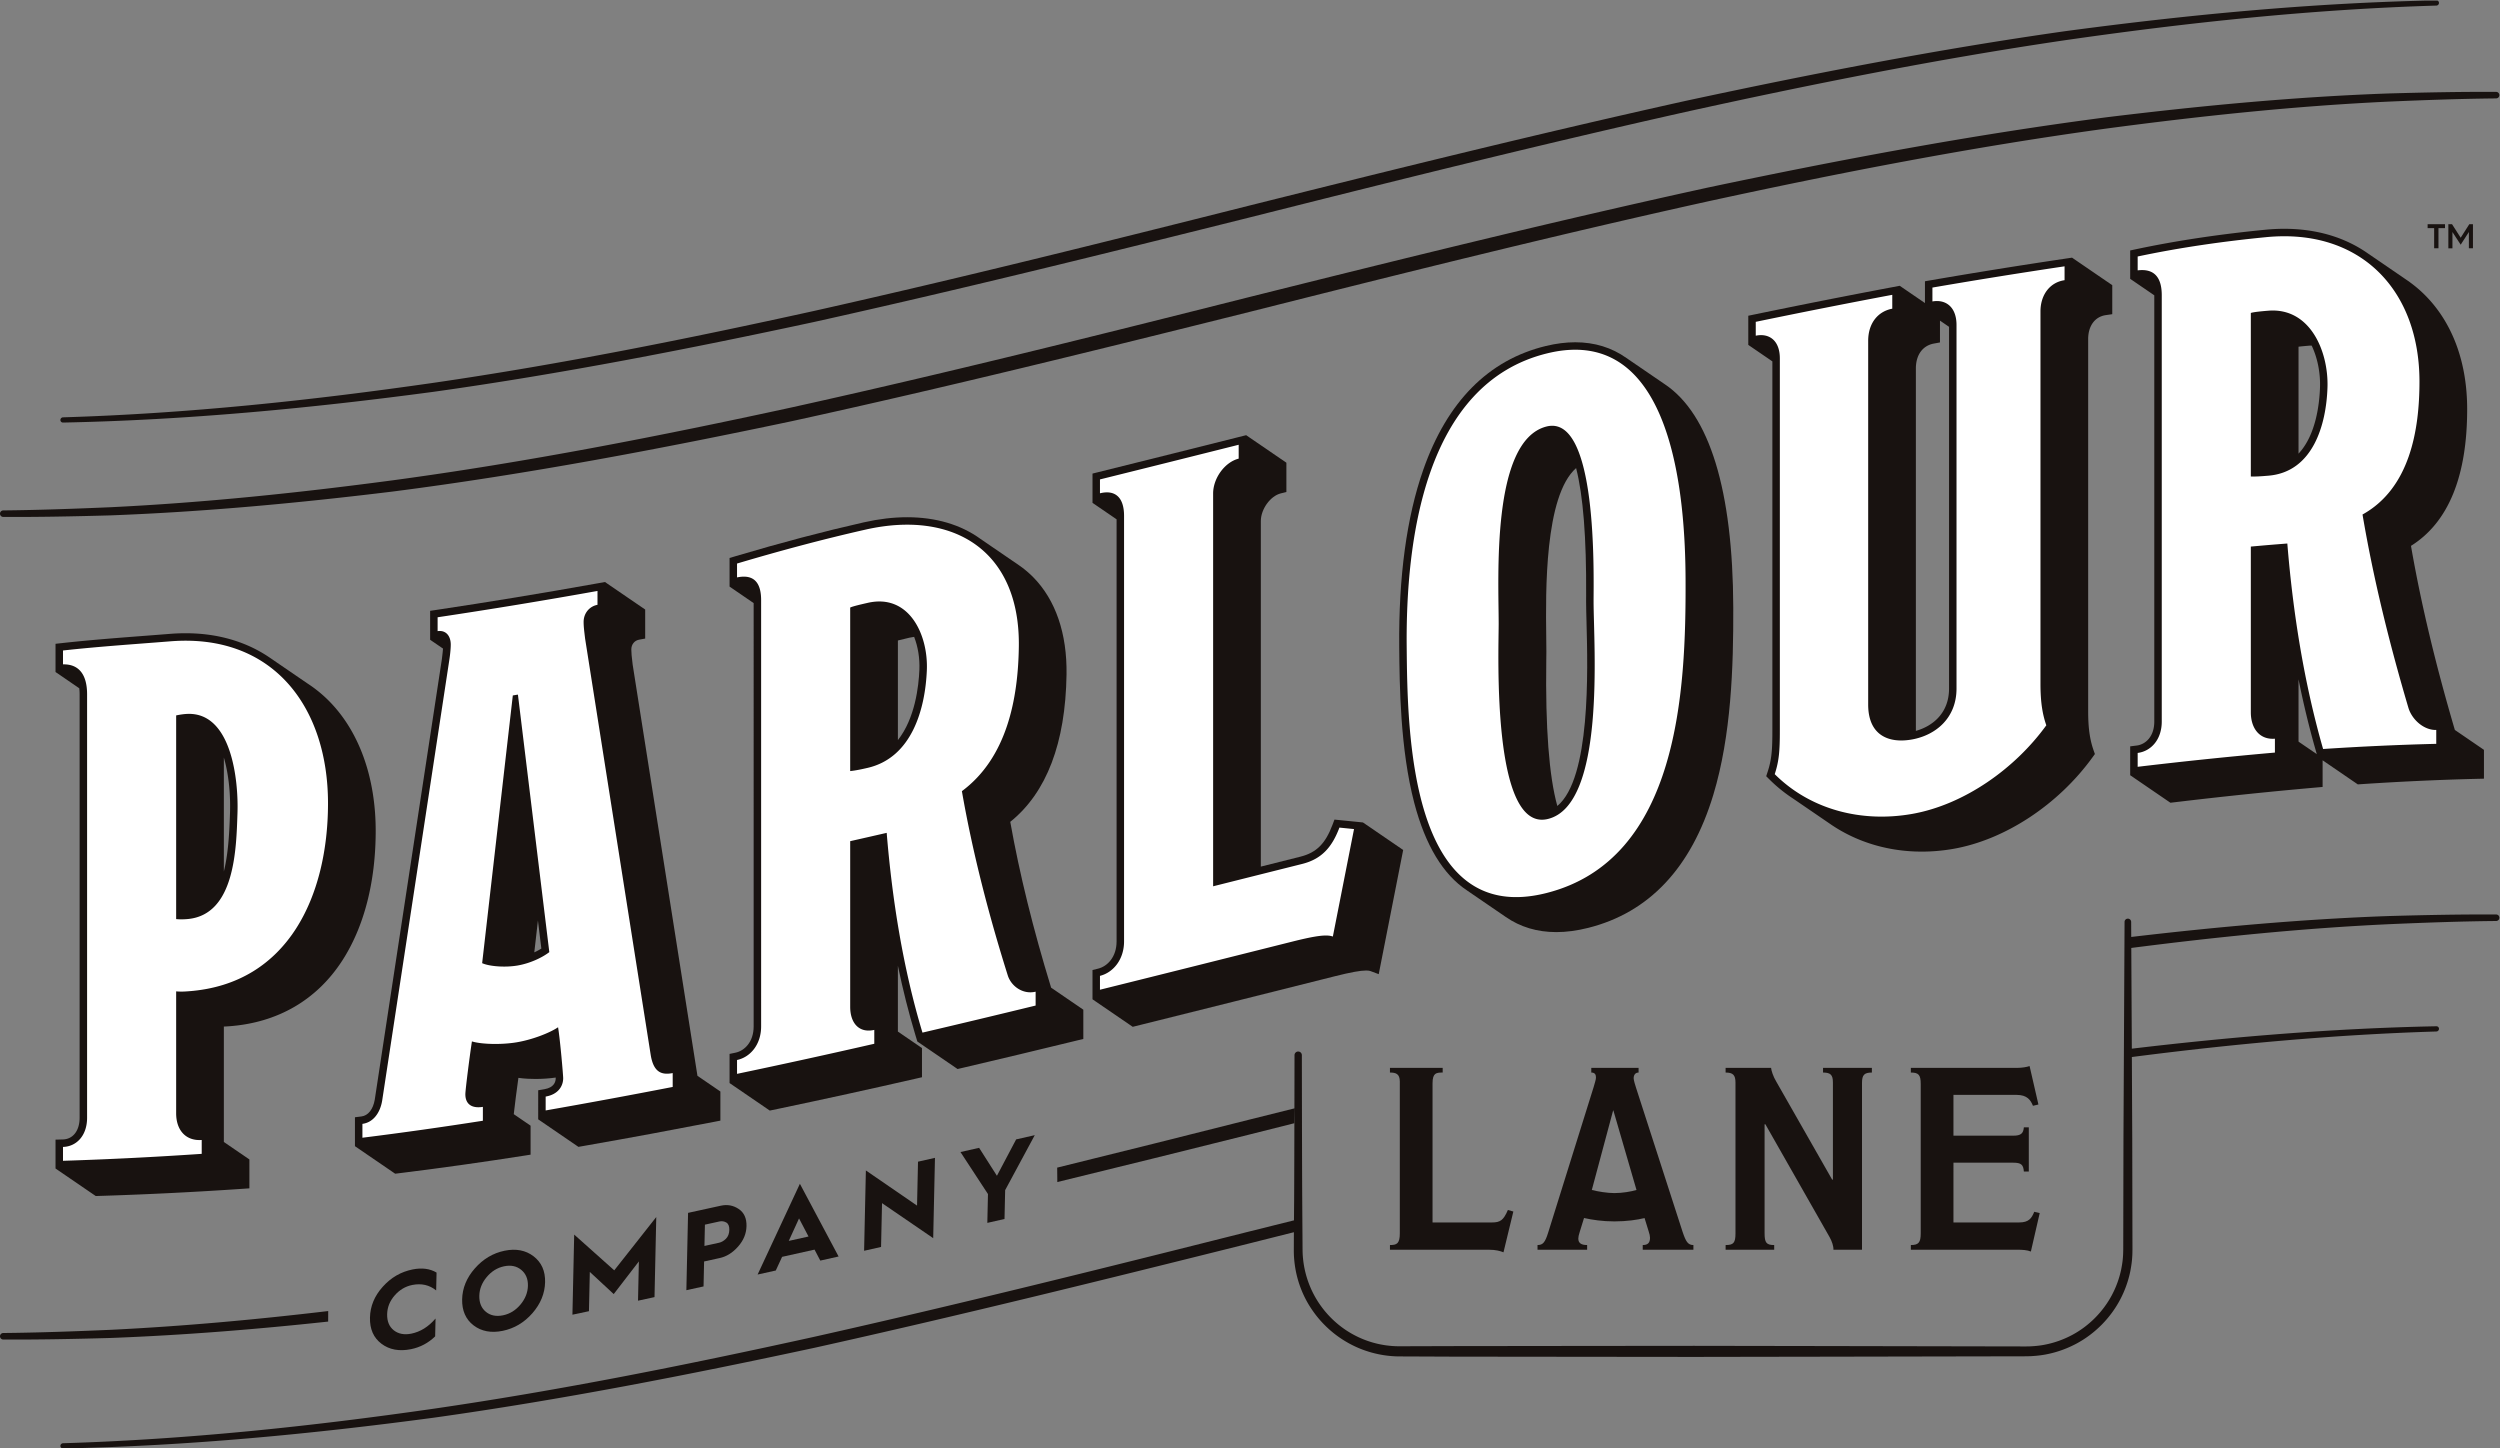 <svg xmlns="http://www.w3.org/2000/svg" viewBox="0 0 771.28 446.867" height="446.867" width="771.28" xml:space="preserve" id="svg2" version="1.1"><rect x="0" y="0" width="771.28" height="446.867" fill="#808080" stroke="none"/><defs id="defs6"><clipPath id="clipPath20" clipPathUnits="userSpaceOnUse"><path id="path18" d="M0 0h5784.61v3351H0z"/></clipPath></defs><g transform="matrix(1.333 0 0 -1.333 0 446.867)" id="g10"><g transform="scale(.1)" id="g12"><g id="g14"><g clip-path="url(#clipPath20)" id="g16" fill-opacity="1" fill-rule="nonzero" stroke="none"><path id="path22" d="M7.5 2171.02c82.715.82 165.258 3.82 247.902 7.37 218.836 10.61 436.477 33.41 653.582 62.32 310.506 41.89 618.026 102.27 924.046 168.89 354.71 78.51 707.06 166.61 1059.27 255.48 352.22 88.03 704.58 175.26 1059.26 252.91 306.15 64.67 613.66 122.61 924.05 162.96 217.13 26.54 434.92 47.38 653.58 55.13 82.65 2.31 165.25 4.04 247.92 3.61a7.563 7.563 0 007.5-7.6c-.04-4.13-3.39-7.46-7.5-7.5-82.69-.82-165.29-3.82-247.92-7.39-218.78-10.17-436.55-33.43-653.58-62.33-310.49-42.37-617.95-102.26-924.05-168.89-354.68-78.51-707.04-166.57-1059.26-255.45-352.23-88-704.58-175.23-1059.27-252.88-306.07-64.66-613.63-123.04-924.046-162.94-217.187-26.57-434.863-46.96-653.582-55.18-82.644-2.31-165.207-4.03-247.902-3.61a7.526 7.526 0 00-7.5 7.6c.02 4.13 3.371 7.47 7.5 7.5" fill="#181210"/><path id="path24" d="M145.813 2386.45c287.625 8.66 573.574 38.95 858.287 79.98 295.46 43.02 588.24 101.92 879.74 166.23 337.53 75.7 673.05 159.51 1008.45 244.08 335.43 83.9 670.96 167.03 1008.49 242.03 291.57 62.76 584.35 119.69 879.74 161.51 284.81 38.13 570.81 65.49 858.29 71.21a5.86 5.86 0 005.99-5.92c-.02-3.33-2.72-6.06-5.99-6.16-287.64-8.66-573.59-38.97-858.29-80-295.45-43.41-588.21-101.9-879.74-166.23-337.53-75.7-673.06-159.52-1008.49-244.06-335.42-83.88-670.94-167.02-1008.45-242.04-291.54-62.74-584.36-120.04-879.74-161.46-284.87-38.16-570.827-65.53-858.287-71.27-3.333-.04-6.047 2.6-6.028 5.93.02 3.33 2.719 6.07 6.028 6.17" fill="#181210"/><path id="path26" d="M532.344 1471.43l-.196-6.03c-1.492-44.92-4.375-91.25-14.05-130v263.65c11.875-40.58 15.574-88.73 14.246-127.62zm89.64 360.42c-53.789 36.05-119.238 54.91-192.441 54.91-11.984 0-24.336-.5-36.738-1.49-19.473-1.55-39.043-3.05-58.684-4.55-62.402-4.78-126.922-9.72-190.215-16.7l-15.39-1.7v-65.31l54.933-37.59c.496-4.23.821-8.8.821-14.02V765.398c0-29.937-15.262-49.66-38.899-50.25l-16.863-.418v-66.808l93.113-63.703 17.832.57c105.703 3.352 213.93 8.77 321.672 16.121l16.102 1.102v66.867l-59.082 40.43c-.04.972-.047 1.871-.047 2.703v264.437c4.129.141 8.164.41 12.715.742 112.175 8.309 202.609 60.939 261.511 152.199 50.293 77.93 76.992 181.25 77.219 298.81.223 124.54-38.391 231.94-108.742 302.42a301.333 301.333 0 01-49.434 40.06l-89.383 61.17" fill="#181210"/><path id="path28" d="M3578.74 1823.36c.12 8.7.22 15.75.22 20.79.01 10.49-.15 22.66-.34 36.74-1.28 101.07-4.07 323.72 69.15 388.11 16.26-63.06 24.05-161.6 23.22-294.68-.04-5.82-.07-10.69-.07-14.44.02-12.49.46-28.9.96-47.89 2.98-112.34 9.57-361.4-67.59-425.02-19.1 68.83-27.68 181.36-25.55 336.39zm-93.77-593.23c33.6-23.31 72.64-35.07 117.05-35.07 23.1 0 47.88 3.28 73.68 9.78 141.18 35.47 238.65 139.18 289.71 308.22 41.47 137.29 46.57 295.99 46.1 433.13-.94 271.95-55.02 446.98-157.79 516.37l-89.38 61.15c-34.12 24.17-73.71 36.48-118.67 36.48-21.47-.01-44.33-2.9-67.97-8.63-132.86-32.16-228.3-128.53-283.68-286.45-38.39-109.47-57.11-247.22-55.65-409.45.8-88.74 2.15-236.97 34.8-361.51 25.78-98.34 66.78-166.12 122.43-202.87l89.37-61.15" fill="#181210"/><path id="path30" d="M4489.9 2559.8v50.49l13.67-9.34 7.34-5.03V1758.7c0-56.64-37.72-86.97-76.77-97.94v838.78c0 31.29 15.56 52.84 41.62 57.65zm-387.89-43.86v-854.89c0-43.53-1.52-66.35-10.95-95.04l-3.33-10.14 7.54-7.52a344.122 344.122 0 0154.93-44.42l89.39-61.16c59.51-39.89 131.4-61.42 208.16-61.42 24.34 0 49.07 2.17 73.48 6.47 119.28 20.97 242.63 102.22 321.92 212.06l5.29 7.32-2.99 8.53c-8.8 25.07-12.55 52.05-12.55 90.25v861.72c0 30.48 15.7 51.68 40.95 55.32l14.81 2.14v67.13l-93.1 63.71-19.85-2.96c-100.19-14.92-203.22-31.48-306.21-49.22l-14.35-2.48v-50.41l-58.35 39.93-20.49-3.86c-103.03-19.42-209.43-40.48-316.27-62.59l-13.78-2.85v-67.47l55.75-38.15" fill="#181210"/><path id="path32" d="M2127.84 1801.89c-1.58-38.06-10.05-112.28-49.74-162.43V1870c8.48 2.27 19.85 4.87 25.91 6.25l1.2.28c3.55.81 7.05 1.37 10.49 1.83 8.83-22.61 13.27-49.25 12.14-76.47zm141.13 303.4c-45.31 32.81-103.12 49.97-169.45 49.97-31.81 0-65.51-3.97-100.15-11.81-94.07-21.28-191.7-47.06-298.5-78.82l-12.35-3.68v-66.27l55.75-38.15V976.75c0-35.898-21.09-56.371-42-60.738l-13.75-2.871v-67.442l93.1-63.699 20.84 4.359c107.55 22.551 214.53 46 317.97 69.711l13.42 3.078v67.551l-55.75 38.16v152.311c11.61-55.82 25.06-109.15 40.33-159.74l4.69-15.539 93.1-63.7 15.8 3.688c83.61 19.57 169.32 40.082 262.05 62.691l13.2 3.219v67.691l-74.49 50.96-.05.04c-41.71 136.07-72.84 262.14-94.56 383.79 84.06 67.56 127.87 182.25 130.24 341.15 1.41 94.6-25.24 172.43-77.08 225.05-10.12 10.26-21.16 19.45-32.97 27.66l-89.39 61.16" fill="#181210"/><path id="path34" d="M1252.92 1156.97c-4.74-2.99-10.31-6-16.36-8.83 2.82 24.58 5.63 49.16 8.45 73.75 2.64-21.64 5.27-43.28 7.91-64.92zm85.79-458.95l20.28 3.558c96.15 16.852 195.17 35.172 294.31 54.442l13.99 2.718v67.391l-53.1 36.332c-49.95 316.779-99.9 633.769-149.81 950.809-.31 2.7-.61 5.28-.91 7.78-1.29 10.94-2.32 19.57-2.32 28.16 0 11.57 7.2 20.65 17.92 22.61l14.18 2.59v67.18l-93.1 63.7-20.33-3.64c-125.13-22.4-249.47-42.87-369.55-60.84l-14.731-2.2v-66.98l29.791-20.39s-1.44-17.14-2.54-23.85c-51.774-340.26-103.591-680.33-155.474-1020.402-3.808-22.117-15.293-36.66-30.664-38.578l-15.144-1.879V699.57l93.101-63.699 19.426 2.43c91.075 11.347 185.055 24.597 279.335 39.371l14.61 2.297v67.09l-22.34 15.293-16.58 11.339c2.39 21.348 6.93 57.098 10.73 84 14.73-2.101 30.04-2.5 39.6-2.5 16.27 0 32.23 1.149 46.71 3.227.02-.68.05-1.207.05-1.547 0-7.781-3.39-21.512-26.18-25.422l-14.36-2.461V761.73l93.1-63.71" fill="#181210"/><path id="path36" d="M2584.25 2150.4v-976.88c0-36.2-21.41-57.71-42.63-62.96l-13.12-3.25v-67.74l93.1-63.711 21.46 5.34c139.7 34.691 281.63 70.331 418.89 104.791l27.22 6.84c36.77 9.23 59.17 13.34 72.62 13.34 4.34 0 7.71-.44 10.03-1.31l19.09-7.16 3.95 20 48.99 248.8 3.67 18.64-93.1 63.7-18.91 1.91-33.8 3.39-13.21 1.31-4.69-12.41c-16.44-43.57-37.25-64.16-74.2-73.43-30.52-7.65-61.02-15.32-91.54-22.97v799.78c0 27.42 21.96 57.92 46.07 63.98l13.08 3.28v67.76l-93.12 63.7-21.49-5.4c-88.31-22.19-204.6-51.37-320.99-80.21l-13.12-3.26v-67.72l55.75-38.15" fill="#181210"/><path id="path38" d="M5319.88 1635.8a80.77 80.77 0 00-.13 4.27v140.05c11.6-57.61 25.03-113.05 40.27-166.06l2.04-7.12zm49.6 820.61c-1.18-37.66-9.07-110.82-49.73-154.01v247.52c5.45.67 13.32 1.48 24.64 2.38 1.94.15 3.85.18 5.79.23 13.16-27.66 20.38-61.98 19.3-96.12zm312.07-793.43c-45.22 153.87-78.56 293.59-101.52 426 86.39 54.05 130.13 160.53 130.03 316.77-.06 103.09-30.82 191.09-88.95 254.49-15.48 16.89-32.64 31.64-51.25 44.3l-89.39 61.16c-53.36 37.53-119.24 57.13-193.79 57.13-14.19 0-28.83-.72-43.52-2.16-106.47-10.37-207.16-25.53-299.29-45.06l-13.7-2.91v-65.68l55.76-38.15v-986.5c0-34.84-20.39-52.97-40.61-55.49l-15.15-1.88v-66.84l93.11-63.7 19.33 2.29c106.4 12.67 213.09 23.73 317.13 32.89l15.77 1.4v61.66l81.46-55.74 13.91.92c87.7 5.78 175.57 9.78 261.18 11.9l16.86.42v66.69l-67.37 46.09" fill="#181210"/><path id="path40" d="M5249.9 2633.24c-13.45-1.07-33.78-2.92-40.55-5.22v-378.48c13.52-.48 28.75.86 40.55 1.84 103.61 8.52 134.16 118.55 136.87 204.49 2.6 82.46-39.57 185.08-136.87 177.37zm126.73-1014.41c-44.15 153.56-69.93 316.5-82.79 475.6-33.8-2.64-50.69-4.06-84.49-7.1v-383.55c0-37.18 20.28-64.02 55.76-61.1v-32.1c-106.11-9.35-211.88-20.36-317.65-32.95v32.1c30.41 3.78 55.75 30.4 55.75 72.64v986.75c0 40.56-16.89 62.3-55.75 57.47v32.11c97.81 20.74 199.17 35.2 297.38 44.76 216.53 21.1 354.7-120.55 354.83-334.01.06-113.16-22.63-247.39-131.8-307.93 25.6-151.18 62.99-301.23 106.45-448.19 8.45-26.73 35.49-51.16 64.21-50.45v-32.1c-87.38-2.17-174.69-6.2-261.9-11.95zM4722.5 2631.41v-861.72c0-43.94 5.08-71.89 13.53-95.98-71.92-99.61-189.57-183.82-310.9-205.16-114.85-20.2-233.72 8.46-317.66 92.06 10.14 30.82 11.83 54.82 11.83 100.44v861.72c0 42.24-25.34 59-55.75 52.61v32.1c105.15 21.77 210.43 42.64 315.96 62.52v-32.1c-32.11-5.93-55.76-32.41-55.76-74.65v-841.44c0-72.66 49-90.38 101.38-80.92 55.76 10.07 103.06 50.22 103.06 117.81v841.44c0 42.24-25.34 59.9-55.76 54.53v32.11c101.8 17.53 203.68 33.94 305.83 49.16v-32.1c-33.79-4.89-55.76-33.57-55.76-72.43zm-1144.11-266.42c-127.43-34.03-109.75-349.52-109.83-457.13-.05-66.18-16.26-481.32 113.2-451.11 135.02 31.52 106.59 401.37 106.45 503.15-.08 62.46 9.85 437.05-109.82 405.09zm0-1079.68c-316.9-79.64-320.97 375.67-322.72 570.51-2.18 240.37 39.24 609.51 326.09 678.94 293.3 71 318.71-340.61 319.35-524.92.87-252.99-14.25-647.01-322.72-724.53zm-493.61-100.56c-13.52 5.08-37.17 2.54-92.93-11.45-148.66-37.33-297.32-74.67-446.07-111.63v32.11c30.41 7.53 55.76 37.49 55.76 79.74v985.06c0 42.24-20.28 60.85-55.76 52.06v32.11c107.06 26.53 214.07 53.34 321.04 80.22v-32.1c-32.11-8.07-59.14-45.27-59.14-80.75v-909.03c68.71 17.24 137.42 34.52 206.13 51.76 45.63 11.43 69.28 39.31 86.18 84.09 13.52-1.36 20.28-2.03 33.79-3.4-16.34-82.93-32.67-165.86-49-248.79zm-1076.53 772.33c-13.5-3.08-33.8-7.66-40.55-10.87v-378.49c13.51 1.36 28.78 4.77 40.55 7.5 102.23 23.71 133.13 136.08 136.86 225.95 3.41 81.98-40.87 177.85-136.86 155.91zm126.72-994.662c-44.87 148.702-70.15 307.752-82.79 462.342-33.79-7.77-50.69-11.62-84.48-19.24v-383.55c0-37.181 20.27-61.349 55.76-53.24v-32.101c-105.67-24.219-211.56-47.41-317.66-69.641v32.102c30.41 6.351 55.76 35.422 55.76 77.648V1963.5c0 40.55-16.89 60.57-55.76 52.45v32.11c98.17 29.19 197.68 55.97 297.39 78.53 204.74 46.32 358.13-49.63 354.82-271.21-1.8-120.43-27.34-256.56-131.8-334.12 25.22-144.35 62.47-287.6 106.46-427.29 8.44-24.99 35.48-43.8 64.2-36.8v-32.1c-87.2-21.27-174.5-42.191-261.9-62.652zm-936.29 782.332c-4.72-.79-7.09-1.17-11.82-1.95-23.65-206.55-47.31-413.1-70.97-619.64 16.9-7.5 52.38-10.29 81.11-5.56 28.72 4.74 57.44 18.08 74.34 31.13-24.23 198.67-48.45 397.34-72.66 596.02zm64.21-962.441v32.101c28.73 4.93 40.55 23.93 40.55 42.52 0 6.761-6.76 86.679-11.82 117.898-20.28-13.668-60.83-29.066-96.32-34.918-35.47-5.84-81.1-4.59-103.06 2.16-5.07-32.879-15.21-112.152-15.21-122.289 0-20.269 11.83-33.722 40.56-29.222v-32.098c-92.73-14.531-185.664-27.691-278.801-39.313v32.102c23.652 2.949 40.559 23.738 45.617 53.129A2775807.462 2775807.462 0 011039.86 1824.61c1.68 10.39 3.37 25.84 3.37 35.98 0 18.59-10.13 33.96-30.41 31.02v32.11c123.7 18.51 246.94 38.88 370.03 60.92v-32.11c-18.57-3.39-32.1-19.33-32.1-39.61 0-11.83 1.69-23.36 3.38-38.26 50.65-321.7 101.33-643.4 152.07-965.09 6.76-39.23 25.34-45.781 50.69-40.769v-32.11c-97.86-19.023-195.8-37.16-294-54.382zM434.727 1700.1c-6.493-.19-15.204-1.06-27.032-3.53v-471.41c10.141-1.02 20.45-.48 27.032.15 109.718 10.35 112.121 163.94 114.906 245.53 2.515 74.27-13.07 232.26-114.906 229.26zm1.699-641.95c-10.106-.75-16.903-1.18-28.731-.26V775.719c0-40.559 23.653-64.399 59.145-61.75v-32.11c-107.004-7.3-213.84-12.687-321.039-16.089v32.101c30.414.75 55.754 25.289 55.754 67.527 0 326.662.008 653.332.008 980.002 0 47.31-20.282 70.2-55.762 69.33v32.11c82.668 9.12 166.437 14.66 248.379 21.2 237.05 18.93 365.371-151.49 364.961-376.1-.387-210.71-90.575-416.61-322.715-433.79" fill="#fff"/><path id="path42" d="M5777.11 1235.86c-82.67.43-165.26-1.3-247.92-3.6-199.57-7.08-398.36-25.15-596.62-48.42-.1 22.65-.16 34.77-.16 34.77-.02 4.19-3.4 7.6-7.61 7.62-4.23.01-7.67-3.4-7.68-7.62 0 0-1.01-199.87-2.53-499.641-.15-74.957-.3-156.141-.48-242.028 0-5.351-.02-10.742-.02-16.152-.17-4.769-.13-10.91-.58-15.769-.52-10-2.21-20.579-4.21-30.829-4.36-20.562-11.59-40.75-21.77-59.711-20.26-37.902-52.24-70.671-91.61-91.761-19.68-10.508-41.06-18.231-63.28-22.508-11.12-2.242-22.45-3.32-33.84-3.883-11.11-.41-23.69-.109-35.58-.168-48.22.09-97 .211-146.19.301-98.36.18-198.3.391-298.23.59-99.91.168-199.85.328-298.23.5-98.36-.11-195.17-.192-288.85-.289-93.69-.121-184.25-.231-270.13-.332-42.84-.141-84.49-.258-124.79-.391-38.74.332-75.33 10.68-106.51 28.09-31.24 17.32-56.7 41.48-75.28 68.199-18.69 26.731-30.27 56.082-35.99 84.57-2.81 14.262-4.22 28.372-4.36 41.973-.08 14.219-.18 27.918-.27 41.078-.18 26.352-.34 50.551-.48 72.43-.57 87.422-.88 337.402-.88 337.402-.04 4.637-3.8 8.418-8.45 8.438-4.7.031-8.51-3.758-8.55-8.438 0 0-.34-249.98-.89-337.402-.12-16.039-.24-26.43-.35-44.91-34.16-8.508-68.32-17.051-102.49-25.571-335.4-84.57-670.94-168.386-1008.47-244.089-291.49-64.309-584.26-123.207-879.76-166.25-284.675-41.008-570.621-71.29-858.25-79.957-3.308-.114-6.004-2.852-6.023-6.172-.02-3.328 2.676-5.98 6.023-5.93 287.461 5.738 573.418 33.121 858.25 71.25 295.42 41.441 588.24 98.75 879.76 161.488 337.51 75.024 673.05 158.133 1008.47 242.032 34.11 8.582 68.21 17.179 102.31 25.742-.08-11.102-.16-29.371-.19-41.203-.08-14.797 1.24-30.2 4.11-45.848 5.76-31.223 18.13-63.59 38.46-93.051 20.17-29.469 47.95-56.18 82.21-75.512 34.05-19.429 74.82-31.187 116.99-31.839 40.48-.168 82.37-.348 125.4-.539 85.88-.09 176.44-.211 270.13-.309 93.68-.102 190.49-.211 288.85-.313 98.38.172 198.32.352 298.23.512 99.93.199 199.87.399 298.23.59 49.19.102 97.97.18 146.19.281 12.22.11 23.7-.16 36.51.328 12.53.653 25.02 1.93 37.22 4.411 24.48 4.82 47.97 13.421 69.57 25.05 43.22 23.391 78.16 59.489 100.22 101.149 11.09 20.84 18.95 43.051 23.63 65.621 2.14 11.379 3.91 22.469 4.52 34.199.45 5.981.36 10.699.53 16.75-.02 5.41-.02 10.801-.04 16.152-.17 85.887-.33 167.071-.47 242.028-.33 65.082-.63 132.359-.89 187.019 233.94 30.211 468.81 51.934 704.77 59.071 3.3.101 6 2.851 6.02 6.152a5.865 5.865 0 01-6.02 5.93c-235.88-4.692-470.79-24.02-704.86-51.879-.57 105.838-.97 181.588-1.22 233.138 198.12 25.42 396.86 45.69 596.48 54.97 82.64 3.55 165.25 6.6 247.92 7.39 4.11.04 7.46 3.38 7.5 7.5.02 4.17-3.33 7.58-7.5 7.6" fill="#181210"/><path id="path44" d="M3734.03 782.238h-.6l-49.31-183.968c13.83-3.641 36.07-7.239 52.32-7.239 18.63 0 39.08 3.598 51.1 7.239zm185.2-322.269h-117.27v10.82c11.45 0 16.84 4.801 16.84 16.82 0 3.61-1.18 9.621-2.99 14.43l-9.64 31.27c-16.23-4.2-41.49-7.809-69.73-7.809-27.67 0-51.14 3.609-70.36 7.809l-10.22-33.047c-1.81-5.434-3.01-10.844-3.01-14.453 0-10.821 7.23-15.02 20.43-15.02v-10.82h-114.83v10.82c12.02 0 17.45 5.41 24.66 28.859l105.22 336.723c1.79 6.59 5.41 17.41 5.41 21.641 0 6.609-1.8 12.019-10.84 12.019v10.821h109.46v-10.821c-10.84 0-11.43-10.82-11.43-13.222 0-4.231 3.58-16.25 6.01-23.469l107.03-331.301c7.81-23.437 12.61-31.25 25.26-31.25v-10.82" fill="#181210"/><path id="path46" d="M4332.31 870.02c-17.44 0-22.87-5.411-22.87-24.04V459.969h-66.13c.61 7.812-3.58 19.832-9.01 29.441l-148.52 260.981h-1.79V497.852c0-21.661 4.2-27.071 22.25-27.071v-10.812h-112.46v10.812c18.06 0 22.86 4.809 22.86 27.071V846.59c0 17.43-5.43 23.43-22.86 23.43v10.839h105.24c.59-6.629 4.82-19.847 12.03-31.871l129.26-226.687h1.82V847.18c0 17.429-5.43 22.84-22.86 22.84v10.839h113.04V870.02" fill="#181210"/><path id="path48" d="M4720.74 544.738l-20.44-88.988c-8.4 3.602-19.83 4.211-31.85 4.211h-245.94v10.84c18.05 0 22.85 6 22.85 27.039v345.73c0 21.039-4.8 26.442-22.85 26.442v10.84h247.12c9.02 0 21.64 1.808 27.67 4.207l20.46-88.989-12.64-3c-5.41 13.219-13.22 25.239-37.89 25.239h-146.12V723.91h138.31c17.43 0 23.45 4.82 24.63 19.25h11.45V640.941h-11.45c-1.18 16.227-6.59 20.438-24.63 20.438h-138.31V523.078h152.15c22.24 0 28.85 9.641 34.86 24.672l12.62-3.012" fill="#181210"/><path id="path50" d="M3502.52 548.34l-22.85-94.391c-7.22 3-17.43 6.012-34.27 6.012h-228.48v10.84c15.62 0 22.84 2.98 22.84 27.039v351.148c0 18.051-9.03 21.032-22.84 21.032v10.832h122.05V870.02c-14.43 0-23.47-.579-23.47-24.641V523.078h137.72c18.64 0 26.45 4.82 36.68 28.883l12.62-3.621" fill="#181210"/><path id="path52" d="M1010.39 407.059l-.91-41.329c-15.66 12.668-34.031 16.872-55.203 12.668-16.015-3.199-29.55-11.277-40.855-24.25-11.34-12.988-17.043-27.41-17.395-43.589-.363-16.18 4.786-28.75 15.34-37.079 10.586-8.359 24.172-11.05 40.43-7.8 21.172 4.238 39.894 15.941 56.263 35.07l-.92-41.332c-15.995-15.496-34.745-25.387-56.132-29.688-27.09-5.41-49.754-1.199-68.067 12.559-18.41 13.859-27.246 34-26.66 60.461.574 26.422 10.352 50.09 29.559 71.488 19.25 21.473 42.148 34.66 69.23 40.102 21.387 4.269 39.864 1.871 55.32-7.281" fill="#181210"/><path id="path54" d="M1124.7 316.102c10.46-8.582 23.88-11.172 39.65-7.911 15.73 3.27 28.98 11.5 40.11 24.68 11.2 13.328 17.03 28.078 17.38 43.77.34 15.648-4.78 27.847-15.35 36.64-10.62 8.789-23.91 11.637-39.64 8.367-15.77-3.257-29.28-11.648-40.37-24.918-11.11-13.269-16.81-27.742-17.15-43.402-.36-16.18 4.78-28.558 15.37-37.226m-25.78 100.519c19.1 21.828 42.13 35.488 68.72 40.981 26.58 5.519 49.09 1.128 67.24-12.813 18.34-14.07 27.28-33.918 26.71-59.84-.57-25.961-10.35-50.09-29.32-71.84-18.88-21.597-41.88-35.32-68.71-40.871-26.6-5.508-49.39-1.238-67.54 12.672-18.16 13.879-26.99 34.34-26.42 60.301.58 25.93 10.34 49.75 29.32 71.41" fill="#181210"/><path id="path56" d="M1324.84 309.59l4.08 185.39c37.1-33.171 55.63-49.699 92.7-82.75 38.93 49.34 58.36 74 97.26 123.399l-4.09-185.348c-15.27-3.312-22.89-4.941-38.17-8.25l2 90.891c-23.3-30.274-34.9-45.402-58.2-75.613-22.13 20.511-33.23 30.742-55.35 51.281l-2-90.899c-15.33-3.242-22.97-4.851-38.23-8.101" fill="#181210"/><path id="path58" d="M1630.36 468.699c13.52 2.942 20.28 4.442 33.8 7.41 5.44 1.192 10.89 4.192 15.89 9.121 4.97 4.93 7.71 11.911 7.9 20.649.19 8.711-2.27 14.312-7.07 17.09-4.82 2.761-10.19 3.633-15.63 2.429-13.52-2.957-20.28-4.468-33.79-7.41zm-41.82-102.39l3.94 178.953c30.34 6.609 45.55 9.949 75.87 16.597 15.26 3.34 28.82.7 41.21-7.539 12.4-8.242 18.56-21.449 18.16-39.699-.39-17.453-6.9-33.191-19.57-47.48-12.62-14.289-26.7-23.012-42.46-26.461-14.47-3.18-21.66-4.762-36.12-7.918l-1.27-57.774c-15.93-3.468-23.86-5.226-39.76-8.679" fill="#181210"/><path id="path60" d="M1825.53 480.371c18.27 4.078 27.41 6.078 45.71 10.16-8.79 16.758-13.17 25.137-21.93 41.867-9.52-20.808-14.26-31.23-23.78-52.027m-72.11-77.851c39.18 83.992 58.72 125.992 97.87 210.039 35.85-67.329 53.73-100.969 89.55-168.27-16.93-3.801-25.38-5.699-42.33-9.5-5.32 10.18-7.98 15.242-13.3 25.391-30.04-6.719-45.09-10.059-75.13-16.719-5.82-12.641-8.73-18.981-14.58-31.621-16.81-3.738-25.25-5.578-42.08-9.32" fill="#181210"/><path id="path62" d="M1999.89 457.531l4.1 185.918c47.38-32.621 71.03-48.859 118.42-81.39l2.24 101.671c15.67 3.559 23.54 5.348 39.24 8.891l-4.09-185.891c-47.4 32.411-71.05 48.622-118.43 81.051l-2.24-101.402c-15.67-3.539-23.53-5.301-39.24-8.848" fill="#181210"/><path id="path64" d="M2285.09 522.059l1.47 66.742c-25.45 38.859-38.16 58.32-63.62 97.211 17.25 3.918 25.88 5.879 43.13 9.769 16.46-25.871 24.73-38.82 41.23-64.711 17.8 33.66 26.67 50.539 44.48 84.211 17.24 3.938 25.88 5.867 43.11 9.821-27.43-50.903-41.16-76.352-68.55-127.243l-1.48-66.75c-15.89-3.629-23.84-5.449-39.77-9.05" fill="#181210"/><path id="path66" d="M2995.74 752.77c-34.48-8.668-68.96-17.372-103.44-26.071-148.33-37.058-296.67-73.98-445.21-110.097l-.33 33.359c148.64 36.519 297.1 73.828 445.54 111.289 34.85 8.719 69.7 17.418 104.57 26.102l-1.13-34.582" fill="#181210"/><path id="path68" d="M7.5 267.191c82.715.821 165.258 3.821 247.902 7.368 168.684 8.179 336.641 23.601 504.2 43.472l-.11-24.383c-167.574-18.046-335.527-31.609-504.09-37.949-82.644-2.308-165.207-4.039-247.902-3.609a7.526 7.526 0 00-7.5 7.601c.02 4.129 3.371 7.457 7.5 7.5" fill="#181210"/><path id="path70" d="M5633.63 2777.68v46.7h-15.1v9.03h40.21v-9.03h-15.11v-46.7h-10" fill="#181210"/><path id="path72" d="M5666.52 2777.68v55.73h8.55l19.99-31.26 19.91 31.26h8.48v-55.73h-9.43v37.74l-18.96-29.42-19.1 29.34v-37.66h-9.44" fill="#181210"/></g></g></g></g></svg>